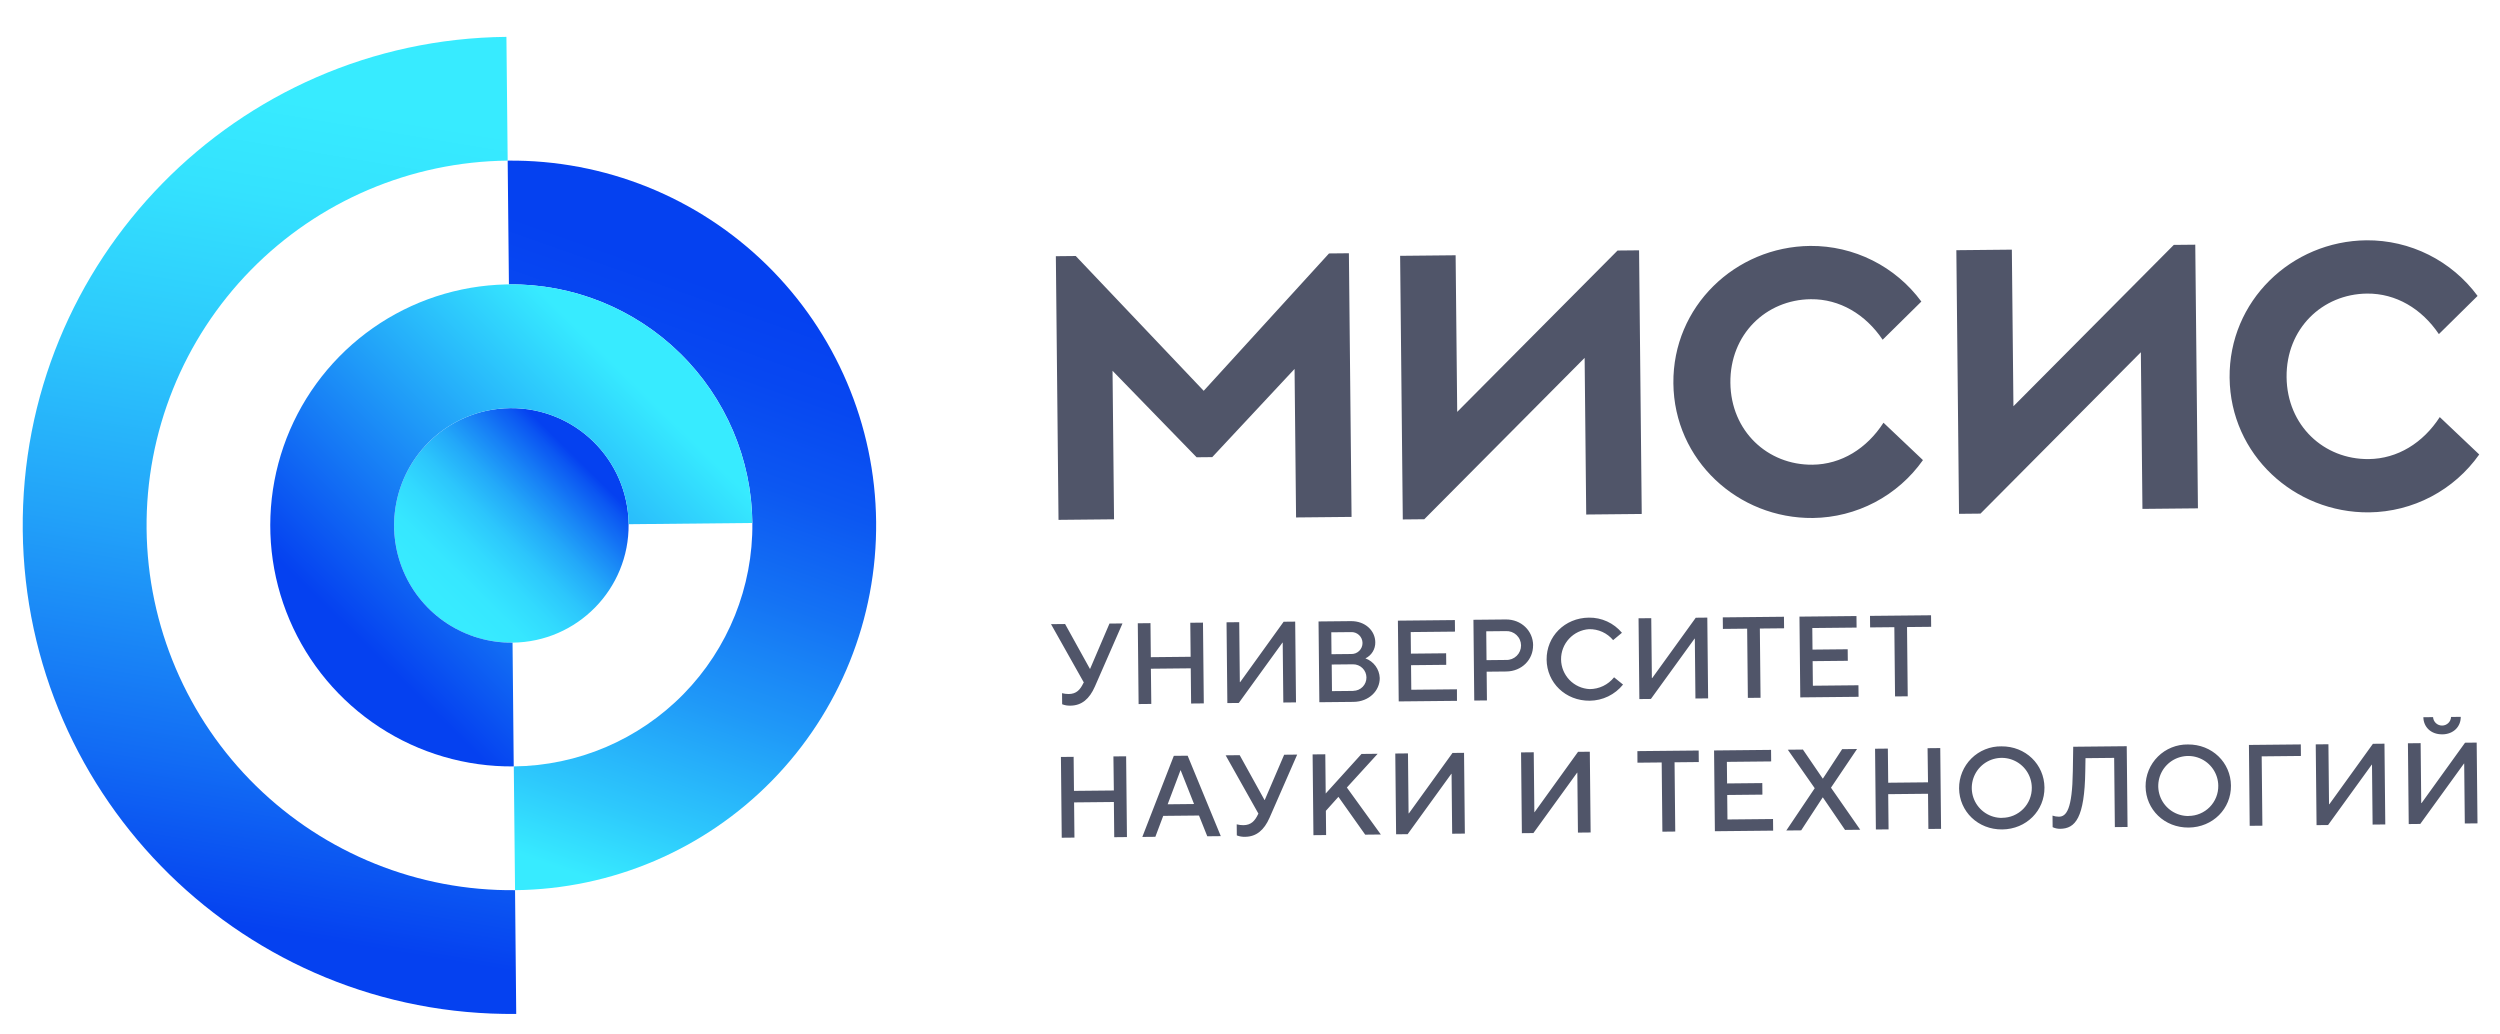 <?xml version="1.0" encoding="UTF-8"?> <svg xmlns="http://www.w3.org/2000/svg" width="520" height="215" viewBox="0 0 520 215" fill="none"><path d="M107.13 185.156C87.007 185.359 67.628 177.56 53.255 163.475C38.883 149.39 30.694 130.173 30.49 110.05C30.287 89.928 38.085 70.548 52.17 56.175C66.255 41.803 85.473 33.614 105.596 33.41L105.336 7.668C49.228 8.235 4.164 54.186 4.731 110.311C5.299 166.435 51.255 211.466 107.374 210.898L107.13 185.156Z" fill="url(#paint0_linear_1517_2)"></path><path d="M106.609 133.669C120.078 133.533 130.887 122.504 130.75 109.035C130.614 95.566 119.585 84.758 106.116 84.894C92.647 85.03 81.839 96.059 81.975 109.528C82.111 122.997 93.14 133.805 106.609 133.669Z" fill="url(#paint1_linear_1517_2)"></path><path d="M105.596 33.41L105.856 59.153C119.151 59.018 131.955 64.171 141.452 73.477C150.948 82.783 156.359 95.48 156.493 108.776C156.627 122.071 151.474 134.875 142.168 144.372C132.862 153.868 120.165 159.279 106.87 159.413L107.13 185.155C127.252 184.952 146.47 176.763 160.555 162.39C174.64 148.018 182.439 128.638 182.235 108.516C182.032 88.393 173.843 69.175 159.47 55.09C145.098 41.005 125.718 33.207 105.596 33.41Z" fill="url(#paint2_linear_1517_2)"></path><path d="M106.61 133.671C101.786 133.72 97.057 132.337 93.019 129.698C88.982 127.058 85.817 123.281 83.926 118.844C82.035 114.406 81.503 109.508 82.396 104.767C83.289 100.027 85.568 95.658 88.944 92.213C92.32 88.768 96.642 86.401 101.364 85.413C106.085 84.423 110.993 84.857 115.468 86.657C119.943 88.458 123.783 91.546 126.504 95.529C129.224 99.512 130.702 104.213 130.751 109.037L156.477 108.777C156.377 98.862 153.339 89.199 147.747 81.011C142.156 72.823 134.261 66.477 125.063 62.775C115.864 59.074 105.775 58.183 96.07 60.215C86.365 62.248 77.481 67.113 70.541 74.195C63.601 81.276 58.917 90.257 57.081 100.001C55.245 109.744 56.34 119.814 60.227 128.936C64.114 138.057 70.618 145.822 78.917 151.247C87.217 156.672 96.939 159.514 106.854 159.414L106.61 133.671Z" fill="url(#paint3_linear_1517_2)"></path><path d="M250.371 81.289L223.757 53.249L219.617 53.291L220.171 108.131L231.72 108.014L231.408 77.123L248.896 95.114L252.148 95.081L269.268 76.74L269.581 107.631L281.124 107.515L280.57 52.675L276.435 52.717L250.371 81.289ZM303.098 85.672L302.769 53.095L291.226 53.212L291.78 108.046L296.251 108.001L329.603 74.439L329.932 107.021L341.481 106.904L340.926 52.065L336.455 52.11L303.098 85.672ZM376.65 62.235C382.649 62.174 388.025 65.372 391.591 70.663L399.641 62.723C396.976 59.107 393.492 56.173 389.476 54.162C385.459 52.151 381.024 51.12 376.532 51.152C360.93 51.309 347.901 63.745 348.063 79.738C348.224 95.731 361.502 107.9 377.104 107.742C381.596 107.682 386.01 106.56 389.985 104.467C393.96 102.374 397.383 99.37 399.974 95.701L391.766 87.924C388.308 93.293 382.997 96.598 376.998 96.659C367.676 96.753 360.022 89.687 359.92 79.618C359.819 69.548 367.328 62.329 376.65 62.235ZM418.793 84.502L418.464 51.926L406.92 52.042L407.475 106.877L411.94 106.831L445.297 73.269L445.627 105.851L457.17 105.735L456.616 50.895L452.15 50.94L418.793 84.502ZM492.687 95.489C483.366 95.584 475.712 88.517 475.61 78.448C475.508 68.379 483.023 61.159 492.339 61.065C498.339 61.004 503.72 64.202 507.286 69.494L515.336 61.553C512.671 57.937 509.188 55.003 505.171 52.991C501.155 50.98 496.719 49.949 492.227 49.982C476.624 50.14 463.596 62.575 463.757 78.568C463.919 94.561 477.197 106.73 492.799 106.572C497.293 106.515 501.71 105.394 505.686 103.301C509.664 101.208 513.088 98.202 515.68 94.531L507.471 86.755C504.003 92.123 498.687 95.429 492.687 95.489Z" fill="#505569"></path><path d="M343.659 141.043L343.588 141.044L343.462 128.579L340.818 128.606L340.987 145.406L343.388 145.382L352.475 132.824L352.524 132.824L352.65 145.289L355.289 145.262L355.119 128.461L352.719 128.486L343.659 141.043ZM358.363 130.814L363.408 130.762L363.554 145.162L366.193 145.135L366.048 130.736L371.088 130.685L371.063 128.284L358.338 128.413L358.363 130.814ZM330.641 143.332C329.051 143.255 327.55 142.572 326.446 141.425C325.343 140.277 324.719 138.751 324.702 137.159C324.686 135.567 325.279 134.029 326.36 132.86C327.44 131.69 328.927 130.977 330.515 130.867C331.469 130.845 332.415 131.038 333.284 131.433C334.152 131.827 334.92 132.414 335.53 133.147L337.363 131.617C336.523 130.614 335.471 129.81 334.283 129.265C333.093 128.72 331.799 128.447 330.491 128.467C325.451 128.518 321.647 132.399 321.696 137.2C321.744 142.002 325.626 145.8 330.666 145.749C331.996 145.736 333.308 145.428 334.505 144.847C335.703 144.266 336.757 143.426 337.591 142.389L335.728 140.88C335.118 141.645 334.345 142.262 333.464 142.687C332.584 143.111 331.618 143.332 330.641 143.332ZM284.008 136.942C284.637 136.639 285.165 136.161 285.529 135.565C285.893 134.969 286.077 134.28 286.06 133.582C286.036 131.182 283.972 129.165 280.976 129.195L274.255 129.263L274.425 146.063L281.514 145.992C284.766 145.959 287.013 143.654 286.987 141.015C286.948 140.118 286.645 139.252 286.115 138.527C285.584 137.802 284.851 137.25 284.008 136.942ZM276.907 131.518L280.988 131.477C281.296 131.458 281.605 131.503 281.896 131.608C282.186 131.713 282.452 131.875 282.678 132.087C282.904 132.297 283.085 132.552 283.21 132.835C283.334 133.117 283.4 133.422 283.403 133.731C283.407 134.04 283.347 134.347 283.228 134.632C283.109 134.917 282.934 135.176 282.712 135.391C282.49 135.606 282.227 135.774 281.939 135.885C281.65 135.996 281.342 136.046 281.034 136.034L276.953 136.076L276.907 131.518ZM281.491 143.71L277.052 143.755L276.996 138.221L281.435 138.177C282.167 138.169 282.871 138.453 283.394 138.965C283.916 139.477 284.214 140.176 284.221 140.907C284.229 141.639 283.945 142.344 283.433 142.866C282.921 143.389 282.222 143.686 281.491 143.694L281.491 143.71ZM318.891 134.21C318.86 131.213 316.435 128.815 313.194 128.847L306.474 128.915L306.644 145.716L309.283 145.689L309.223 139.711L313.303 139.67C316.533 139.637 318.91 137.212 318.88 134.21L318.891 134.21ZM313.279 137.269L309.198 137.311L309.138 131.311L313.219 131.27C313.623 131.249 314.028 131.309 314.408 131.449C314.788 131.588 315.137 131.802 315.432 132.08C315.727 132.357 315.963 132.691 316.126 133.062C316.289 133.433 316.375 133.833 316.379 134.238C316.383 134.643 316.305 135.045 316.149 135.419C315.994 135.793 315.765 136.132 315.475 136.415C315.186 136.698 314.842 136.92 314.465 137.067C314.087 137.213 313.684 137.283 313.279 137.269ZM303.043 143.373L293.548 143.469L293.496 138.358L300.818 138.284L300.794 135.883L293.472 135.957L293.427 131.47L302.64 131.377L302.615 128.976L290.763 129.096L290.933 145.896L303.051 145.774L303.043 143.373ZM266.755 133.658L266.804 133.658L266.93 146.123L269.569 146.096L269.399 129.296L266.999 129.32L257.96 141.877L257.884 141.878L257.758 129.413L255.119 129.44L255.289 146.24L257.668 146.216L266.755 133.658ZM225.323 142.121C224.686 143.444 223.904 144.341 222.3 144.357C221.829 144.358 221.36 144.299 220.905 144.182L220.928 146.485C221.478 146.698 222.065 146.797 222.655 146.776C225.007 146.753 226.603 145.371 227.731 142.812L233.479 129.675L230.77 129.702L226.74 139.125L226.702 139.126L221.54 129.796L218.614 129.825L225.435 141.951L225.323 142.121ZM239.385 139.095L247.677 139.011L247.751 146.333L250.39 146.306L250.22 129.506L247.581 129.532L247.652 136.61L239.371 136.694L239.3 129.616L236.66 129.643L236.83 146.443L239.47 146.417L239.385 139.095ZM386.557 142.534L377.078 142.63L377.027 137.519L384.343 137.445L384.319 135.044L377.002 135.118L376.957 130.631L386.17 130.538L386.146 128.137L374.288 128.257L374.458 145.057L386.581 144.935L386.557 142.534ZM394.169 144.858L396.808 144.831L396.662 130.426L401.681 130.376L401.656 127.975L388.959 128.103L388.983 130.504L394.023 130.453L394.169 144.858ZM286.555 156.786L283.195 156.82L275.745 165.052L275.662 156.891L273.023 156.917L273.193 173.718L275.832 173.691L275.781 168.651L278.391 165.741L283.961 173.609L287.213 173.576L280.149 163.805L286.555 156.786ZM263.065 166.406L263.021 166.406L257.859 157.076L254.933 157.106L261.749 169.232L261.659 169.401C261.022 170.724 260.239 171.621 258.63 171.637C258.159 171.638 257.69 171.579 257.235 171.462L257.258 173.765C257.81 173.978 258.399 174.078 258.99 174.056C261.342 174.033 262.938 172.651 264.067 170.092L269.815 156.955L267.105 156.983L263.065 166.406ZM507.982 152.748C510.383 152.724 511.857 151.083 511.837 149.105L509.821 149.125C509.8 149.604 509.596 150.058 509.251 150.391C508.906 150.725 508.446 150.913 507.966 150.918C507.486 150.923 507.023 150.744 506.671 150.417C506.32 150.091 506.106 149.642 506.076 149.163L504.06 149.183C504.08 151.15 505.581 152.767 507.982 152.742L507.982 152.748ZM231.679 164.419L223.387 164.503L223.315 157.42L220.671 157.447L220.841 174.247L223.485 174.22L223.411 166.899L231.687 166.815L231.761 174.137L234.405 174.11L234.236 157.31L231.591 157.336L231.679 164.419ZM244.153 157.215L237.603 174.083L240.313 174.056L241.949 169.703L249.39 169.628L251.114 173.946L253.926 173.918L247.031 157.186L244.153 157.215ZM242.873 167.293L245.539 160.22L245.582 160.219L248.363 167.237L242.873 167.293ZM512.731 154.483L503.688 167.04L503.617 167.041L503.491 154.576L500.847 154.603L501.016 171.404L503.417 171.379L512.504 158.821L512.553 158.821L512.679 171.286L515.318 171.259L515.149 154.459L512.731 154.483ZM293.06 169.17L292.984 169.171L292.858 156.706L290.219 156.733L290.389 173.533L292.789 173.509L301.876 160.951L301.925 160.95L302.051 173.415L304.69 173.388L304.521 156.588L302.12 156.612L293.06 169.17ZM455.071 154.849C453.917 154.834 452.772 155.048 451.702 155.481C450.632 155.914 449.659 156.555 448.841 157.369C448.022 158.182 447.374 159.151 446.934 160.218C446.495 161.285 446.273 162.429 446.282 163.583C446.33 168.385 450.206 172.183 455.246 172.132C460.286 172.081 464.09 168.205 464.041 163.403C463.993 158.602 460.112 154.798 455.071 154.849ZM455.222 169.731C453.987 169.744 452.776 169.389 451.742 168.714C450.708 168.038 449.898 167.071 449.414 165.934C448.93 164.798 448.794 163.543 449.024 162.33C449.252 161.116 449.836 159.997 450.701 159.116C451.566 158.234 452.673 157.629 453.882 157.376C455.091 157.124 456.348 157.235 457.493 157.697C458.639 158.159 459.621 158.951 460.317 159.971C461.013 160.991 461.391 162.195 461.402 163.43C461.414 164.25 461.263 165.064 460.957 165.825C460.652 166.586 460.199 167.279 459.625 167.864C459.05 168.448 458.364 168.913 457.609 169.23C456.853 169.549 456.041 169.713 455.222 169.715L455.222 169.731ZM416.279 155.241C415.125 155.226 413.98 155.44 412.91 155.873C411.84 156.306 410.867 156.948 410.048 157.761C409.23 158.574 408.581 159.543 408.142 160.61C407.703 161.677 407.481 162.821 407.489 163.975C407.538 168.777 411.413 172.575 416.454 172.524C421.494 172.473 425.297 168.597 425.249 163.796C425.2 158.994 421.319 155.19 416.279 155.241ZM416.429 170.123C415.195 170.135 413.985 169.78 412.952 169.104C411.92 168.428 411.111 167.462 410.627 166.326C410.144 165.191 410.007 163.937 410.236 162.725C410.464 161.512 411.047 160.394 411.91 159.512C412.774 158.63 413.879 158.024 415.087 157.77C416.295 157.516 417.551 157.626 418.696 158.085C419.841 158.545 420.825 159.334 421.522 160.352C422.22 161.37 422.6 162.572 422.615 163.806C422.628 164.628 422.479 165.444 422.175 166.207C421.87 166.971 421.417 167.666 420.841 168.252C420.266 168.838 419.579 169.304 418.822 169.623C418.064 169.941 417.251 170.106 416.429 170.107L416.429 170.123ZM467.936 171.77L470.576 171.744L470.43 157.323L478.591 157.24L478.567 154.839L467.777 154.948L467.936 171.77ZM484.519 167.267L484.438 167.268L484.312 154.803L481.673 154.83L481.843 171.63L484.238 171.606L493.325 159.048L493.374 159.047L493.5 171.512L496.139 171.485L495.969 154.685L493.568 154.709L484.519 167.267ZM431.149 160.365C431.035 168.404 429.803 169.858 428.242 169.874C427.793 169.871 427.347 169.795 426.923 169.649L426.947 172.049C427.434 172.28 427.967 172.397 428.506 172.391C431.655 172.36 433.6 170.172 433.74 160.339L433.783 157.699L439.745 157.638L439.89 172.038L442.53 172.011L442.36 155.211L431.228 155.323L431.149 160.365ZM340.59 158.641L345.63 158.59L345.776 172.989L348.453 172.962L348.307 158.557L353.347 158.506L353.323 156.106L340.577 156.234L340.59 158.641ZM319.187 168.938L319.144 168.939L319.018 156.474L316.379 156.501L316.549 173.301L318.949 173.277L328.037 160.719L328.085 160.718L328.211 173.183L330.851 173.156L330.681 156.356L328.231 156.381L319.187 168.938ZM386.263 155.794L383.168 155.825L379.171 161.936L379.122 161.937L375.007 155.908L371.863 155.94L377.462 163.948L371.551 172.745L374.645 172.714L379.113 165.872L379.162 165.871L383.766 172.621L386.931 172.589L380.843 163.838L386.263 155.794ZM359.259 165.357L366.581 165.283L366.557 162.882L359.235 162.956L359.19 158.469L368.403 158.376L368.379 155.975L356.526 156.095L356.696 172.895L368.814 172.773L368.79 170.356L359.311 170.451L359.259 165.357ZM401.027 162.723L392.746 162.807L392.674 155.708L390.013 155.735L390.183 172.535L392.822 172.508L392.748 165.187L401.029 165.103L401.103 172.425L403.742 172.398L403.572 155.597L400.933 155.624L401.027 162.723Z" fill="#505569"></path><defs><linearGradient id="paint0_linear_1517_2" x1="48.299" y1="202.672" x2="81.317" y2="3.683" gradientUnits="userSpaceOnUse"><stop offset="0.05" stop-color="#0541F0"></stop><stop offset="0.21" stop-color="#126CF4"></stop><stop offset="0.44" stop-color="#22A2F9"></stop><stop offset="0.64" stop-color="#2DCAFC"></stop><stop offset="0.8" stop-color="#34E2FE"></stop><stop offset="0.9" stop-color="#37EBFF"></stop></linearGradient><linearGradient id="paint1_linear_1517_2" x1="89.292" y1="126.701" x2="123.433" y2="91.863" gradientUnits="userSpaceOnUse"><stop offset="0.06" stop-color="#37EBFF"></stop><stop offset="0.19" stop-color="#36E7FF"></stop><stop offset="0.32" stop-color="#32DAFE"></stop><stop offset="0.45" stop-color="#2CC6FC"></stop><stop offset="0.58" stop-color="#23A9F9"></stop><stop offset="0.71" stop-color="#1883F6"></stop><stop offset="0.85" stop-color="#0B56F2"></stop><stop offset="0.9" stop-color="#0541F0"></stop></linearGradient><linearGradient id="paint2_linear_1517_2" x1="106.211" y1="184.829" x2="155.154" y2="46.004" gradientUnits="userSpaceOnUse"><stop offset="0.05" stop-color="#37EBFF"></stop><stop offset="0.16" stop-color="#2DC8FC"></stop><stop offset="0.34" stop-color="#1F98F8"></stop><stop offset="0.51" stop-color="#1472F4"></stop><stop offset="0.66" stop-color="#0C57F2"></stop><stop offset="0.8" stop-color="#0747F1"></stop><stop offset="0.9" stop-color="#0541F0"></stop></linearGradient><linearGradient id="paint3_linear_1517_2" x1="66.034" y1="139.951" x2="136.209" y2="68.337" gradientUnits="userSpaceOnUse"><stop offset="0.11" stop-color="#0541F0"></stop><stop offset="0.89" stop-color="#37EBFF"></stop></linearGradient></defs></svg> 